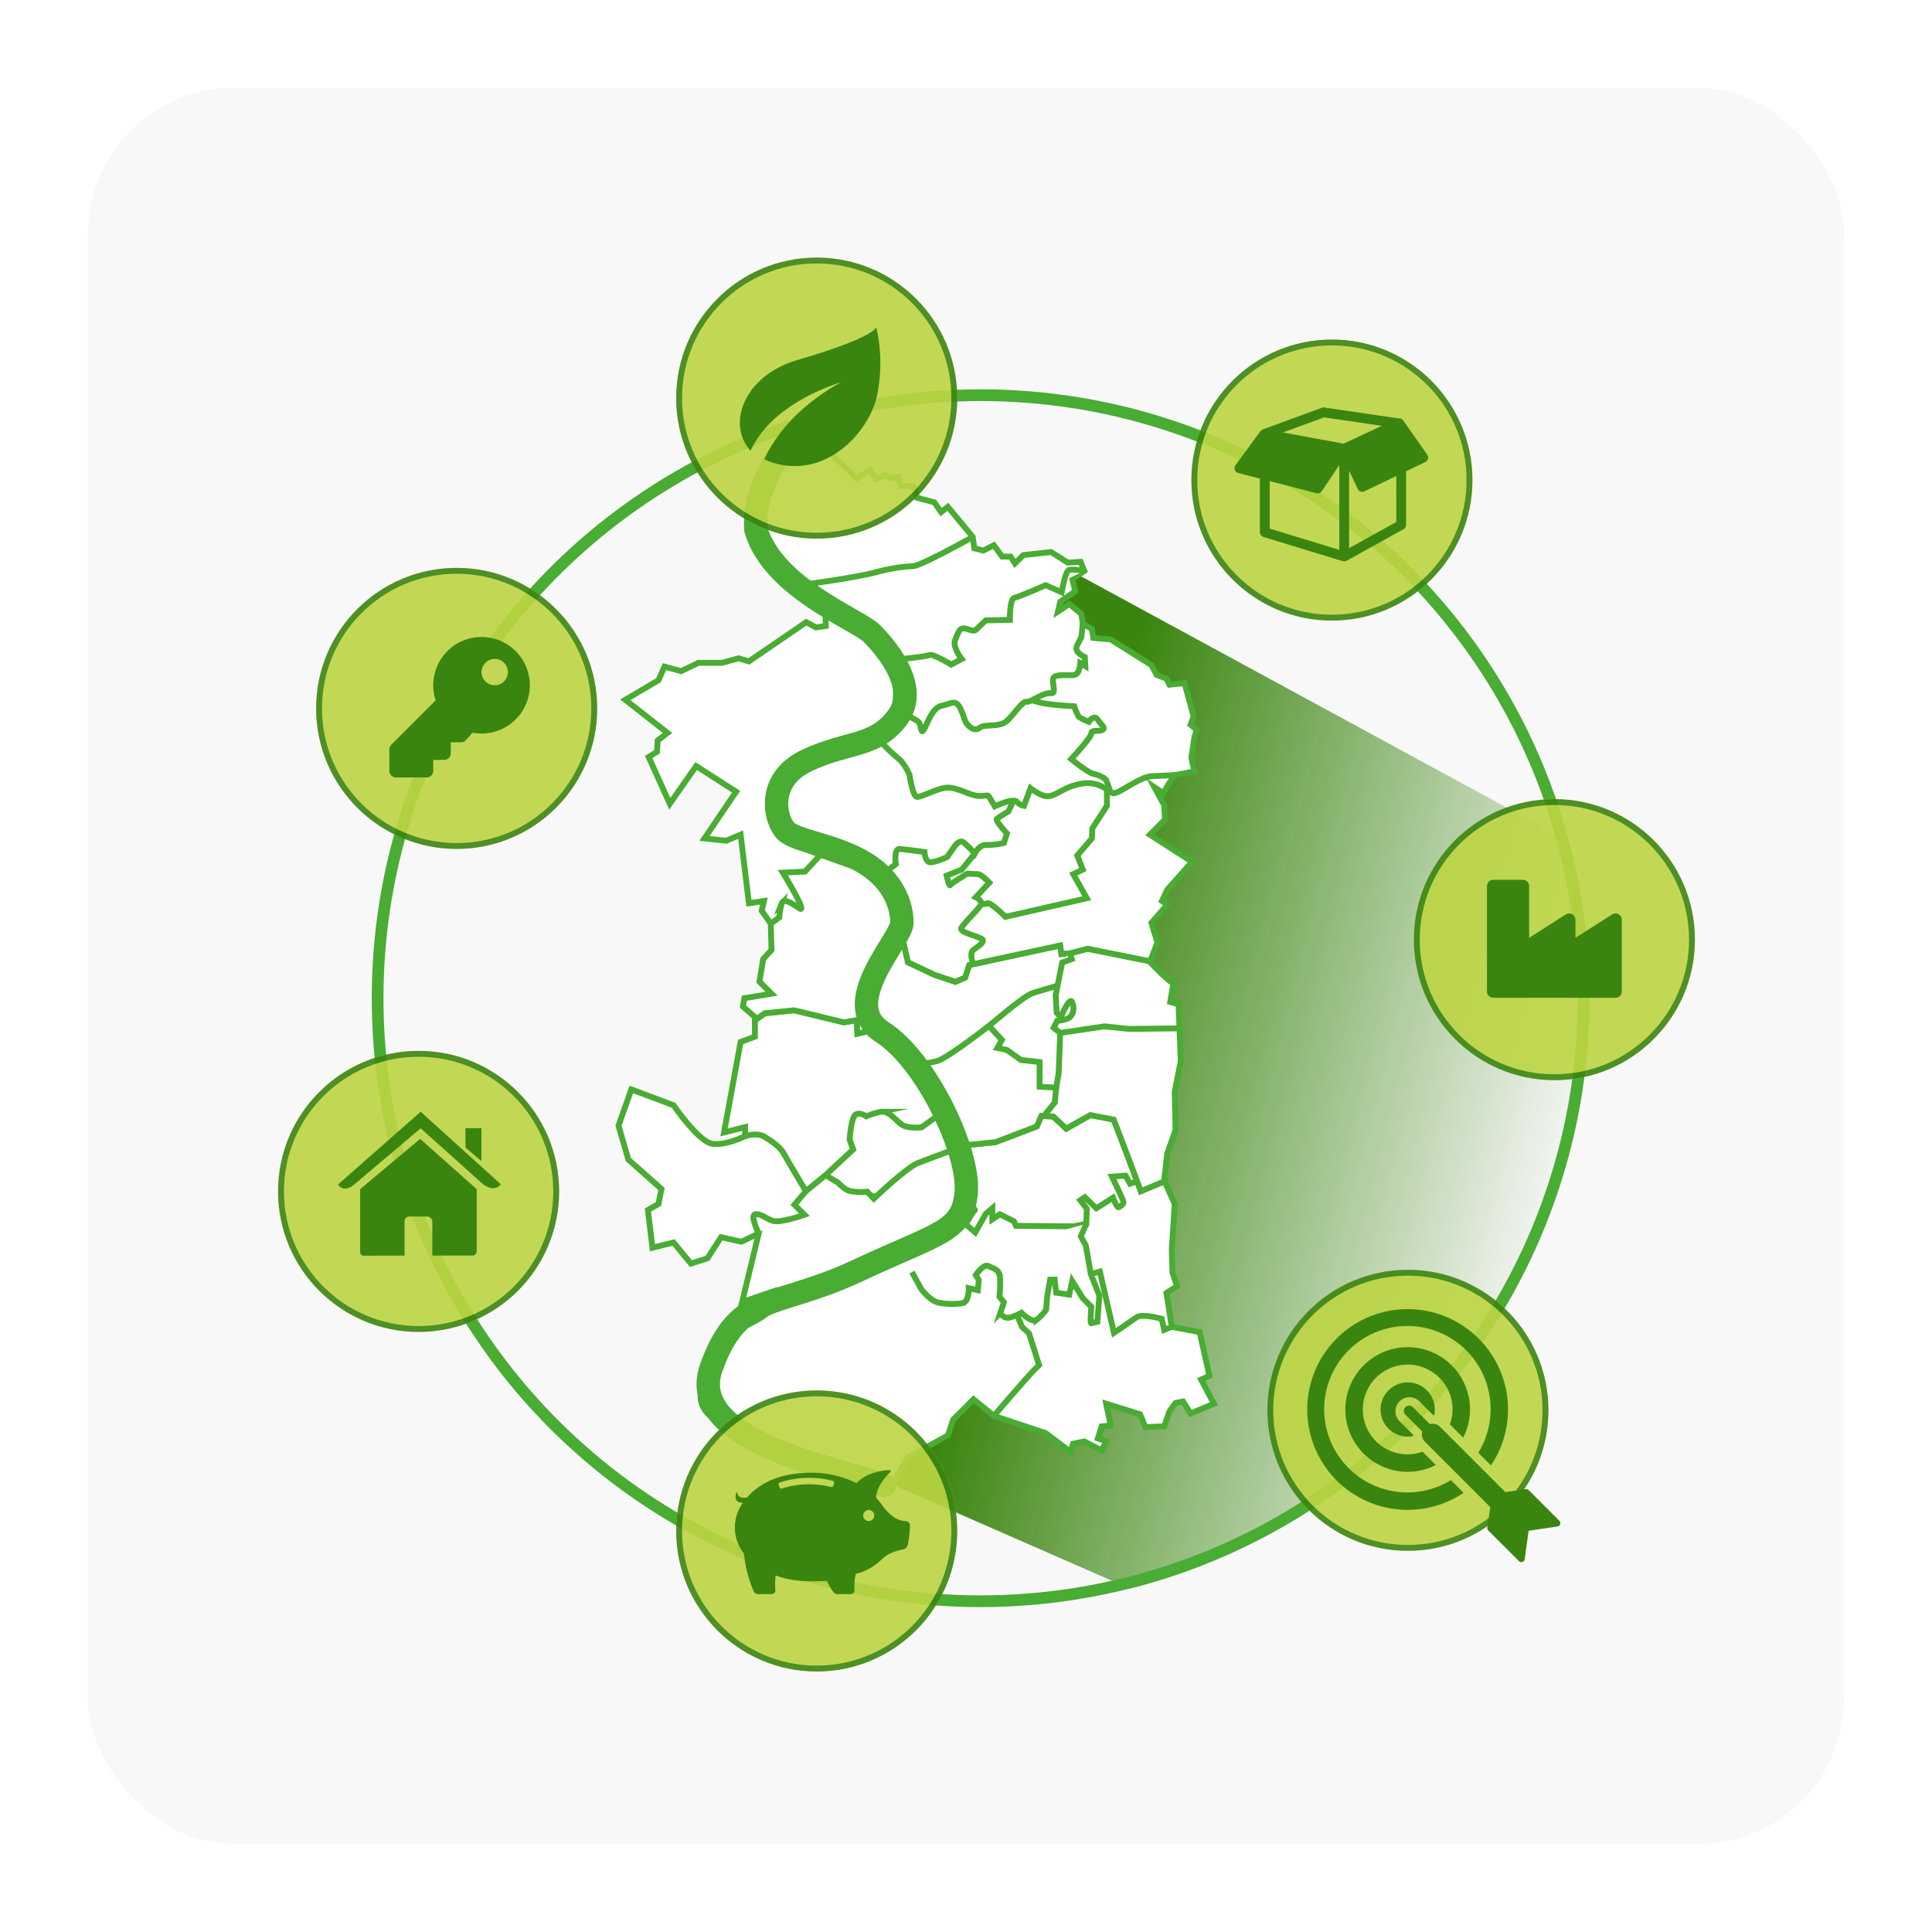 <?xml version="1.0" encoding="UTF-8"?>
<svg xmlns="http://www.w3.org/2000/svg" xmlns:xlink="http://www.w3.org/1999/xlink" width="660" height="660" viewBox="0 0 660 660">
  <defs>
    <filter id="Rechteck_880" x="0" y="0" width="660" height="660" filterUnits="userSpaceOnUse">
      <feOffset></feOffset>
      <feGaussianBlur stdDeviation="10" result="blur"></feGaussianBlur>
      <feFlood flood-opacity="0.161"></feFlood>
      <feComposite operator="in" in2="blur"></feComposite>
      <feComposite in="SourceGraphic"></feComposite>
    </filter>
    <linearGradient id="linear-gradient" x1="0.265" y1="0.515" x2="0.932" y2="0.74" gradientUnits="objectBoundingBox">
      <stop offset="0" stop-color="#3a850f"></stop>
      <stop offset="1" stop-color="#3a850f" stop-opacity="0"></stop>
    </linearGradient>
    <clipPath id="clip-path">
      <path id="Pfad_957" data-name="Pfad 957" d="M0,37.628H55.555V-11.547H0Z" transform="translate(0 11.547)" fill="#3a850f"></path>
    </clipPath>
    <clipPath id="clip-path-2">
      <path id="Pfad_1221" data-name="Pfad 1221" d="M0,70.43H86.449V-16.019H0Z" transform="translate(0 16.019)" fill="#3a850f"></path>
    </clipPath>
  </defs>
  <g id="Fernwaerme-Kachel-600x600" transform="translate(-1605 -1316)">
    <g transform="matrix(1, 0, 0, 1, 1605, 1316)" filter="url(#Rechteck_880)">
      <rect id="Rechteck_880-2" data-name="Rechteck 880" width="600" height="600" rx="50" transform="translate(30 30)" fill="#f8f8f8"></rect>
    </g>
    <g id="Fernwaerme-Grafik" transform="translate(1428 -1672)">
      <path id="Schnittmenge_4" data-name="Schnittmenge 4" d="M11697.468,363.037l86.749-300.83,169.834,92.28A208.251,208.251,0,0,1,11961,208c0,97.276-66.769,178.952-156.984,201.7Z" transform="translate(-11241 3121)" fill="url(#linear-gradient)"></path>
      <g id="Gruppe_2487" data-name="Gruppe 2487" transform="translate(30.772 -3.628)">
        <g id="Gruppe_2254" data-name="Gruppe 2254" transform="translate(406.95 3140.046)">
          <path id="Pfad_883" data-name="Pfad 883" d="M237.839,203.407,200.623,217.45l-5.036,15s7.37,9.915,8.8,10.868,29.046,11.025,29.046,11.025l4.984,15.318L241.6,283.5l9.064,4.294,7.156,2.385,3.339-1.432,1.431-4.294,31.009-6.679.413,2.92,2.961-.258,6.051-1.545,21.326,4.29,2.491-6.478-2.06-6.694,5.407-6.18-1.8-1.287,1.8-3.862,8.5-9.526-14.419-9.269,5.149-5.15-.257-4.892-3.348-6.179,3.09,2.059,1.545-2.832,2.318-3.347,6.694-1.288-1.03-4.634,1.03-6.952.772-2.575-2.059-1.8,1.029-2.832L336.11,188.13l-5.149.515-1.03-2.06-3.348-1.287-1.8-3.348-13.9-8.754-5.922-.515-.515-3.09-3.09-1.8-.515-3.347-4.12-3.348-3.862,2.575.773-3.348,5.149-3.6-1.03-4.119,4.12-2.832-1.288-3.09-4.377.258-5.665-3.6-9.527,1.03-2.832,2.832-1.545-2.318H273.8l-2.832-3.862-3.605,1.8-3.089-.772-.515-3.862-8.5-10.3-2.318,1.8-2.317-3.347L244.7,124.79l-1.029-3.862-4.635-.258-.773-3.09-2.317.515-1.8-1.03-3.347,1.287-2.06-3.089-4.635,2.832-10.814-10.3-3.09-.772-1.03-2.832-7.982-1.03a29.541,29.541,0,0,1-4.635,14.161,29.254,29.254,0,0,0-2.317,26.263c3.347,8.754,21.886,17.766,21.886,17.766l-.758.622-1.99-.282,25.149,17Z" transform="translate(-192.17 -103.162)" fill="#fff" stroke="#49ac33" stroke-miterlimit="10" stroke-width="2"></path>
          <path id="Pfad_884" data-name="Pfad 884" d="M217.806,179.371s16.65-2.231,23.688-4.119a58.4,58.4,0,0,1,12.7-2.06c3.09-.343,20.255-9.955,20.255-9.955" transform="translate(-202.863 -128.219)" fill="#fff" stroke="#49ac33" stroke-miterlimit="10" stroke-width="2"></path>
          <path id="Pfad_885" data-name="Pfad 885" d="M272.873,212.927c.515,0,8.583-.859,9.784-1.373s7.381,3.261,7.381,3.261l3.6-1.888s-3.261-4.12-2.231-6.523,1.373-4.12,3.089-3.948,3.09,1.373,4.12.343,3.261-3.089,3.261-3.089l8.239-.172s-.172-7.209,1.545-7.553,10.643-4.291,10.643-4.291l5.493,2.4s1.2-7.037,2.4-7.553,5.321.258,5.321.258" transform="translate(-225.831 -136.198)" fill="#fff" stroke="#49ac33" stroke-miterlimit="10" stroke-width="2"></path>
          <path id="Pfad_886" data-name="Pfad 886" d="M273.757,245.016s5.149,1.545,5.836,3.09.515,3.776,1.545,2.06,2.747-7.381,6.008-8.068,4.635-2.231,6.179.515,1.373,4.634,2.918,6.179,2.918,1.717,4.12.687,6.007-.172,8.411-1.717,5.665-7.209,7.381-7.038,5.664-3.261,8.239-2.918-.343-4.635,1.373-5.665,6.18,0,7.381-.858,1.373-3.776,1.373-3.776l1.717,1.029-.172-3.089s-3.6-1.545-2.747-3.6a19.919,19.919,0,0,1,1.545-3.09l.515-4.72" transform="translate(-226.199 -149.406)" fill="#fff" stroke="#49ac33" stroke-miterlimit="10" stroke-width="2"></path>
          <path id="Pfad_887" data-name="Pfad 887" d="M259.327,281.321a68.318,68.318,0,0,0,7.038,6.866c2.059,1.545,3.776,5.493,3.776,5.493s1.03,7.037,2.4,7.553,8.068-3.6,11.5-3.09,5.493,1.888,8.239,2.575,4.635-.343,4.978.343,2.059,3.433,2.059,3.433,6.18-2.918,7.553-1.545a3.868,3.868,0,0,0,2.4,1.373l2.231-6.007s3.6,2.918,6.008,2.746,5.149-2.575,8.583-3.6,6.179-1.373,9.613.172,3.089,3.089,5.493,2.059,8.239-5.321,11.844-5.493,7.725-.343,7.725-.343" transform="translate(-220.181 -177.471)" fill="#fff" stroke="#49ac33" stroke-miterlimit="10" stroke-width="2"></path>
          <path id="Pfad_888" data-name="Pfad 888" d="M349.732,258.941a30.841,30.841,0,0,0,4.978,1.2c3.089.515,9.441.859,9.441.859a18.713,18.713,0,0,0,1.545,3.6,21.009,21.009,0,0,0,3.433,1.716s1.717-2.746,3.089-.686,2.747,2.746,1.545,3.433-3.777-.171-3.777,1.2-6.866,8.755-6.866,8.755,6.008,4.978,7.9,5.149a8.931,8.931,0,0,1,3.948,1.888l1.545,4.12" transform="translate(-257.888 -168.137)" fill="#fff" stroke="#49ac33" stroke-miterlimit="10" stroke-width="2"></path>
          <path id="Pfad_889" data-name="Pfad 889" d="M263.744,342.456l3.6-2.746s-.858-5.321,1.373-5.15,8.411,1.03,8.411,1.03.171,2.918,1.545,3.433,6.179-1.717,6.179-1.717l2.4-3.433s1.717-2.746,3.261-1.545a36.274,36.274,0,0,1,3.776,3.777s1.545-3.09,3.948-2.918a25.229,25.229,0,0,0,6.008-.687l1.03-3.261s-4.12-4.463-3.433-4.978,3.948-2.575,3.948-2.575l1.545-3.262" transform="translate(-222.023 -192.947)" fill="#fff" stroke="#49ac33" stroke-miterlimit="10" stroke-width="2"></path>
          <path id="Pfad_890" data-name="Pfad 890" d="M308.6,386.177s-1.2-3.433.172-4.463,3.6-2.4,3.261-3.433-7.9-2.4-7.381-3.948,6.695-7.209,6.867-8.411-1.889-2.231-1.889-2.231l4.635-4.978s-2.746-2.918-3.948-2.918-3.6-.171-3.6-.171-5.493,3.261-5.836,3.948-1.2-3.261-1.2-3.261l5.149-2.06,4.463-5.493" transform="translate(-237.008 -205.598)" fill="#fff" stroke="#49ac33" stroke-miterlimit="10" stroke-width="2"></path>
          <path id="Pfad_891" data-name="Pfad 891" d="M362.9,311.652v5.321l-4.978,7.725-.171,3.433-4.978,5.837,1.888,4.806-3.261,1.545,4.635,8.239-27.807,6.351s-5.15-5.149-6.18-4.635a2.936,2.936,0,0,1-2.059.171" transform="translate(-245.483 -190.122)" fill="#fff" stroke="#49ac33" stroke-miterlimit="10" stroke-width="2"></path>
        </g>
        <path id="Pfad_895" data-name="Pfad 895" d="M360.243,485.983l-1.2,6.523-3.862,3.09" transform="translate(146.789 2877.211)" fill="#fff" stroke="#49ac33" stroke-miterlimit="10" stroke-width="2"></path>
        <g id="Gruppe_2252" data-name="Gruppe 2252" transform="translate(357.523 3336.76)">
          <path id="Pfad_873" data-name="Pfad 873" d="M149.089,451.448l-5.665,30.9,7.209-1.8v3.089s-6.695,3.348-11.329,2.575-13.131-13.132-13.131-13.132l-14.419-5.407-4.377,12.359,3.347,11.587,11.329,10.042-1.029,5.149-3.605,2.06,1.545,12.874,7.209-1.8,5.922,7.209,5.665-1.8,4.635-7.209,6.952,1.545,5.922-2.832-5.665,23.43,10.556-3.6-1.545,6.952s-1.545,2.06-9.784,5.665-12.359,12.359-13.389,22.658,19.311,14.419,19.311,14.419l41.2,18.8,4.635-2.06,5.665-9.784,13.646-7.467,1.8-5.407,6.952-6.952,6.952,5.664,17.766,5.922,8.5,6.437.772-2.832,3.862-.772L272.421,591l1.545-3.089-2.832-1.03,1.288-4.12,3.09-.257-1.545-7.467,11.587,3.6,1.8,4.377,6.437-.258,1.8-5.149,2.059-2.832,2.575-.515,2.575,4.119,7.982-3.347-4.377-8.239,2.832-1.288-3.348-14.934-9.526-1.8-1.8-11.586,3.6-2.318-1.545-4.635-.257-7.724,1.03-15.706-3.5-7.757-8.083,3.38-4.635-12.359-4.634-12.1-7.982-1.545-8.239,4.635-4.377-4.119-4.119-.258-1.545,3.6-14.161,5.407-10.3,1.03-2.575-2.317L213.2,467.927l-16.479-21.113-7.724,1.8-.258-4.635-4.377.772-16.993-4.119-10.042,1.03-3.348,2.406v5.576Z" transform="translate(-107.377 -440.634)" fill="#fff" stroke="#49ac33" stroke-miterlimit="10" stroke-width="2"></path>
          <path id="Pfad_874" data-name="Pfad 874" d="M311.548,546.958s2.918,2.232,2.4,2.4-3.089,4.806-3.089,4.806l3.261,2.747,3.6-6.351,2.231-1.888v3.777l2.575-1.717,4.807,2.4.687,1.545,19.74.171,4.291-.858.172-5.149L350,545.928l1.545-1.029,3.948,3.776,5.665-3.6s1.373,3.433,1.888,3.261,1.717-1.03,1.717-1.717-3.948-8.754-3.948-8.754l4.635-.343,1.545,2.747,2.06-.687" transform="translate(-192.249 -481.043)" fill="#fff" stroke="#49ac33" stroke-miterlimit="10" stroke-width="2"></path>
          <path id="Pfad_875" data-name="Pfad 875" d="M279.352,582.266l3.089,5.665s3.09,4.291,6.179,4.806a24.718,24.718,0,0,0,7.9.171c2.4-.343,2.232-5.149,2.232-5.149l3.089.687.343-3.433-1.03-1.716s2.575-3.948,4.291-3.09,3.6,1.03,3.948,3.6a35.652,35.652,0,0,1-.171,6.866l1.545,1.888-1.2,3.6a2.784,2.784,0,0,0,2.4,1.717c1.717,0,4.807-1.717,4.807-1.717s3.433,3.605,5.149,2.4a16.121,16.121,0,0,0,3.261-3.433l.343-4.463,1.03-5.836H328.1l.515,4.463,4.463.687,1.03-4.635,3.6,5.836,2.918,2.918s-.515,5.836,0,5.665,2.06-.515,2.06-.515l.687-8.926-2.918-7.381-1.717-9.785-1.717-3.089,1.888-4.291" transform="translate(-179.107 -492.835)" fill="#fff" stroke="#49ac33" stroke-miterlimit="10" stroke-width="2"></path>
          <path id="Pfad_876" data-name="Pfad 876" d="M411.822,612.644l-2.575,1.03-.859-3.777s-6.694-1.888-8.583-.515-7.724,5.321-7.724,5.321l-4.807-20.942-3.089.859" transform="translate(-222.832 -504.503)" fill="#fff" stroke="#49ac33" stroke-miterlimit="10" stroke-width="2"></path>
          <path id="Pfad_877" data-name="Pfad 877" d="M327.352,653.589s11.672-13.56,13.56-15.449l1.889-1.888-3.433-10.814-2.4-2.231-1.716-4.12" transform="translate(-199.127 -515.066)" fill="#fff" stroke="#49ac33" stroke-miterlimit="10" stroke-width="2"></path>
          <path id="Pfad_878" data-name="Pfad 878" d="M267.667,500.938l-6.179,4.463s-4.807.515-6.866-1.03-4.463-4.806-7.038-4.291a28.744,28.744,0,0,0-4.978,1.545s-2.918-2.06-4.119,0-1.545,8.067-1.545,8.067l1.2,3.261-9.441,8.755s3.262,2.059,3.777,2.231,2.4,2.746,4.806,3.261a21.857,21.857,0,0,0,5.665.171l2.231,2.4s11.157-10.643,15.105-12.187,12.359-4.635,12.359-4.635" transform="translate(-157.981 -465.405)" fill="#fff" stroke="#49ac33" stroke-miterlimit="10" stroke-width="2"></path>
          <path id="Pfad_879" data-name="Pfad 879" d="M181.585,513.986s3.948-1.459,6.695.258,5.321,3.433,6.694,6.008,7.381,12.531,7.381,12.531l6.694-5.493" transform="translate(-138.329 -470.988)" fill="#fff" stroke="#49ac33" stroke-miterlimit="10" stroke-width="2"></path>
          <path id="Pfad_880" data-name="Pfad 880" d="M188.239,561.065s-3.09-6.179-1.2-6.523,3.433,1.373,6.007,2.231,10.814-2.06,10.814-2.06l-3.433-3.433,3.948-4.635" transform="translate(-140.348 -484.851)" fill="#fff" stroke="#49ac33" stroke-miterlimit="10" stroke-width="2"></path>
        </g>
        <g id="Gruppe_2255" data-name="Gruppe 2255" transform="translate(359.84 3198.576)">
          <g id="Gruppe_2253" data-name="Gruppe 2253" transform="translate(0 0)">
            <path id="Pfad_881" data-name="Pfad 881" d="M169.028,341.757l16.993,4.119,4.377-.772.258,4.635,7.724-1.8,16.479,21.113L224.9,385.529l2.575,2.317,10.3-1.03,14.161-5.407,1.545-3.6,4.119.258,4.377,4.119,8.239-4.635,7.982,1.545,4.634,12.1,4.635,12.359,8.083-3.38-.1-.224,1.029-9.269,2.832-7.982-.257-13.132,2.059-10.556-.772-19.311-2.832-.772,1.03-6.179-3.6-3.09-4.377-4.377.083-.216-21.326-4.29-6.051,1.545-2.961.258-.413-2.92-31.009,6.679-1.431,4.294-3.339,1.432-7.156-2.385-9.064-4.294-3.181-13.835-4.984-15.318s-27.615-9.488-29.046-10.442-8.8-11.451-8.8-11.451l5.036-15,36.529-17.476,1.03-22.658-24.806-15.624.174,6.87-3.348.515-3.347-1.8-19.568,13.389-3.605-1.03-5.664,1.545h-7.982l-5.922,2.832-5.665-1.545-2.059,4.635-11.329,6.694L125.771,247l-3.347,2.575-.258,3.862-2.832,1.8,7.209,15.963,9.012-12.874,13.646,8.755-10.814,15.963,7.467.772,4.892-2.059,2.832,23.43,5.149-.772-.772,3.347,3.089,4.377.258,9.012-2.832,3.09-1.287,7.725,4.119,4.119-9.269,1.545-.515,2.832,4.119,3.6v1.119l3.348-2.406Z" transform="translate(-111.352 -203.573)" fill="#fff" stroke="#49ac33" stroke-miterlimit="10" stroke-width="2"></path>
            <path id="Pfad_882" data-name="Pfad 882" d="M214.627,347.579l-6.351,6.866-7.553.343s8.754,14.247,5.665,12.187-5.321-3.433-6.008-1.717a19.68,19.68,0,0,0-.859,4.806l-2.918,2.146" transform="translate(-146.91 -263.637)" fill="#fff" stroke="#49ac33" stroke-miterlimit="10" stroke-width="2"></path>
          </g>
          <path id="Pfad_894" data-name="Pfad 894" d="M352.129,407.284l.6,1.931-3.261,1.2-2.232,11.157.343,6.008,1.373,1.545s3.09-7.381,3.948-5.149.343,4.12-.858,5.149-4.291,1.2-4.291,1.2l-1.2,2.4,2.232,1.717-.515,13.733-.858,4.977-5.665-.343V444.4l-6.351-.687-4.806-3.433-3.261-.687,1.545-2.747-4.463-4.806" transform="translate(-200.216 -288.54)" fill="#fff" stroke="#49ac33" stroke-miterlimit="10" stroke-width="2"></path>
          <path id="Pfad_896" data-name="Pfad 896" d="M407.076,450.744l-17.509.172-8.239-.858-15.105,2.232" transform="translate(-217.657 -306.38)" fill="#fff" stroke="#49ac33" stroke-miterlimit="10" stroke-width="2"></path>
          <path id="Pfad_893" data-name="Pfad 893" d="M278.468,453.154a39.2,39.2,0,0,0,9.1-1.2c3.089-.858,14.419-9.441,17.68-12.015s11.844-10.128,14.933-11.157,8.583-2.575,8.583-2.575" transform="translate(-181.055 -296.431)" fill="#fff" stroke="#49ac33" stroke-miterlimit="10" stroke-width="2"></path>
        </g>
        <path id="Pfad_892" data-name="Pfad 892" d="M192.506,95.086s-18.761,18.156-17.259,37.227c5.812,19.906,34.768,30.648,39.574,35.455s16.546,18.336,8.806,28.693-16.975,8.016-31.121,14.771-10.642,20.734-6.866,24.167,17.221,4.759,27.121,10.985,12.359,14.762,12.359,20.255-21.967,27.539-6.739,37.291,29.873,41.137,28.711,54.715-9.176,13.711-37.246,26.864-40.493,6.939-49.853,33.087,47.385,35.041,59.14,40.173" transform="translate(229.215 3040.252)" fill="none" stroke="#49ac33" stroke-linecap="round" stroke-miterlimit="10" stroke-width="8"></path>
        <path id="Pfad_897" data-name="Pfad 897" d="M-23257.969,5835.738l3.869-4.781.521-5.329" transform="translate(23760.654 -2462.689)" fill="#fff" stroke="#49ac33" stroke-width="2"></path>
      </g>
      <g id="Ellipse_62" data-name="Ellipse 62" transform="translate(304 3121)" fill="none" stroke="#49ac33" stroke-width="4">
        <circle cx="208" cy="208" r="208" stroke="none"></circle>
        <circle cx="208" cy="208" r="206" fill="none"></circle>
      </g>
      <g id="Gruppe_2492" data-name="Gruppe 2492" transform="translate(-262 193)">
        <g id="Ellipse_60" data-name="Ellipse 60" transform="translate(670 3270)" fill="#bdd542" stroke="#3a850f" stroke-width="2" opacity="0.9">
          <circle cx="48" cy="48" r="48" stroke="none"></circle>
          <circle cx="48" cy="48" r="47" fill="none"></circle>
        </g>
        <path id="Pfad_1214" data-name="Pfad 1214" d="M11.4,3.848l.3.835a.659.659,0,0,0,.831.4,30.616,30.616,0,0,1,16.733-.529.657.657,0,0,0,.8-.453l.252-.856a.663.663,0,0,0-.466-.822A32.948,32.948,0,0,0,11.81,3a.657.657,0,0,0-.407.852m30.768,12.34a1.882,1.882,0,1,0-1.88-1.88,1.882,1.882,0,0,0,1.88,1.88M-3.567,18.261a14.84,14.84,0,0,1,2.7-8.253C-3.089,9.806-3.794,8.837-3,6.357a.108.108,0,0,1,.21.013C-2.51,7.952-1.461,8.43.545,8.2,5.038,3.114,11.487.131,20.466-.239A34.791,34.791,0,0,1,37.976,3.24C40.573.617,44.656-1.011,49.3-1.2a.364.364,0,0,1,.273.617c-2.329,2.337-4.7,5.337-4.9,8.795a25.334,25.334,0,0,1,2.022,2.45,16.558,16.558,0,0,0,4.045,4.192,8.151,8.151,0,0,0,4.12,1.385,1.52,1.52,0,0,1,1.406,1.527,40.92,40.92,0,0,1-.671,6.227,2.241,2.241,0,0,1-1.758,1.922,16.923,16.923,0,0,0-4.548,1.448c-2.031,1.045-3.046,2.467-4.628,3.6a18,18,0,0,1-6.9,3.26,20.061,20.061,0,0,0-.47,5.564,1.3,1.3,0,0,1-1.276,1.376H31.485a1.679,1.679,0,0,1-1.326-.65,15.16,15.16,0,0,1-2.211-3.848c-7.725.34-11.95.1-17.56-1.85a22.332,22.332,0,0,0-.1,4.926,1.3,1.3,0,0,1-1.28,1.422H4.4a1.72,1.72,0,0,1-1.557-1.011,43.645,43.645,0,0,1-3.3-12.814,14.645,14.645,0,0,1-3.109-9.067" transform="translate(693.599 3298.411)" fill="#3a850f"></path>
      </g>
      <g id="Gruppe_2491" data-name="Gruppe 2491" transform="translate(-330 250)">
        <g id="Ellipse_57" data-name="Ellipse 57" transform="translate(602 3097)" fill="#bdd542" stroke="#3a850f" stroke-width="2" opacity="0.9">
          <circle cx="48" cy="48" r="48" stroke="none"></circle>
          <circle cx="48" cy="48" r="47" fill="none"></circle>
        </g>
        <g id="Gruppe_2486" data-name="Gruppe 2486" transform="translate(-190.543 -277.02)">
          <g id="Gruppe_2286" data-name="Gruppe 2286" transform="translate(813.019 3394.806)" clip-path="url(#clip-path)">
            <g id="Gruppe_2284" data-name="Gruppe 2284" transform="translate(7.551 9.271)">
              <path id="Pfad_955" data-name="Pfad 955" d="M0,29.586a1.155,1.155,0,0,0,1.167,1.239c1.508,0,14-.017,14-.017l.021-11.464a1.627,1.627,0,0,1,1.635-1.887h5.813a1.8,1.8,0,0,1,2.036,1.887l-.021,11.43h13.7a1.434,1.434,0,0,0,1.469-1.546V8.092L20.51-9.079,0,8.092Z" transform="translate(0 9.079)" fill="#3a850f"></path>
            </g>
            <g id="Gruppe_2285" data-name="Gruppe 2285" transform="translate(0 0.002)">
              <path id="Pfad_956" data-name="Pfad 956" d="M0,19.011s1.742,3.207,5.536,0L28.231-.17,49.512,18.892c4.395,3.168,6.043,0,6.043,0L28.231-5.834Z" transform="translate(0 5.834)" fill="#3a850f"></path>
            </g>
          </g>
          <g id="Gruppe_2287" data-name="Gruppe 2287" transform="translate(856.539 3400.426)">
            <path id="Pfad_958" data-name="Pfad 958" d="M4.187,0H-1.285l.026,6.631,5.447,4.621Z" transform="translate(1.285)" fill="#3a850f"></path>
          </g>
        </g>
      </g>
      <g id="Gruppe_2489" data-name="Gruppe 2489" transform="translate(394.957 151.781)">
        <g id="Ellipse_59" data-name="Ellipse 59" transform="translate(215 3270)" fill="#bdd542" stroke="#3a850f" stroke-width="2" opacity="0.9">
          <circle cx="48" cy="48" r="48" stroke="none"></circle>
          <circle cx="48" cy="48" r="47" fill="none"></circle>
        </g>
        <g id="Gruppe_2485" data-name="Gruppe 2485" transform="translate(228.637 3283.429)" clip-path="url(#clip-path-2)">
          <g id="Gruppe_2481" data-name="Gruppe 2481" transform="translate(0 0.002)">
            <path id="Pfad_1217" data-name="Pfad 1217" d="M39.979,47.594a28.43,28.43,0,1,1,9.347-9.347l4.328,4.328a34.288,34.288,0,1,0-9.347,9.352Z" transform="translate(9.093 10.825)" fill="#3a850f"></path>
          </g>
          <g id="Gruppe_2482" data-name="Gruppe 2482" transform="translate(13.003 13.004)">
            <path id="Pfad_1218" data-name="Pfad 1218" d="M32.795,25.18a21.116,21.116,0,0,0,2.321-9.617,21.287,21.287,0,1,0-21.29,21.29,21.073,21.073,0,0,0,9.622-2.326l-4.56-4.56a15.171,15.171,0,0,1-5.062.928A15.332,15.332,0,1,1,29.163,15.563a15.171,15.171,0,0,1-.928,5.062Z" transform="translate(7.459 5.727)" fill="#3a850f"></path>
          </g>
          <g id="Gruppe_2483" data-name="Gruppe 2483" transform="translate(25.029 25.031)">
            <path id="Pfad_1219" data-name="Pfad 1219" d="M14.6,9.075a3.592,3.592,0,0,1,.4.049A9.447,9.447,0,0,0,15.207,7.2a9.263,9.263,0,1,0-9.266,9.266,9.447,9.447,0,0,0,1.927-.205c-.011-.135-.043-.27-.049-.4L3.032,11.071A4.8,4.8,0,0,1,9.821,4.293Z" transform="translate(3.32 2.064)" fill="#3a850f"></path>
          </g>
          <g id="Gruppe_2484" data-name="Gruppe 2484" transform="translate(32.961 32.961)">
            <path id="Pfad_1220" data-name="Pfad 1220" d="M33.01,43.528a1.145,1.145,0,0,0,.772-.912l1.36-9.752L45,31.391a1.15,1.15,0,0,0,.977-1.123,1.127,1.127,0,0,0-.34-.81l-10.5-10.507a1.146,1.146,0,0,0-.971-.318l-6.989,1.025L4.823-2.7a3.579,3.579,0,0,0-3.459-.89L-4.41-9.37a1.814,1.814,0,0,0-2.563,0,1.832,1.832,0,0,0-.534,1.29A1.811,1.811,0,0,0-6.974-6.8L-1.2-1.021a3.963,3.963,0,0,0-.124.971A3.459,3.459,0,0,0-.309,2.432L22.044,24.791,21.019,31.78a1.528,1.528,0,0,0-.011.162,1.144,1.144,0,0,0,.335.81l10.507,10.5a1.117,1.117,0,0,0,1.16.281" transform="translate(7.508 9.9)" fill="#3a850f"></path>
          </g>
        </g>
      </g>
      <g id="Gruppe_2488" data-name="Gruppe 2488" transform="translate(134 -32)">
        <g id="Ellipse_58" data-name="Ellipse 58" transform="translate(274 3108)" fill="#bdd542" stroke="#3a850f" stroke-width="2" opacity="0.9">
          <circle cx="48" cy="48" r="48" stroke="none"></circle>
          <circle cx="48" cy="48" r="47" fill="none"></circle>
        </g>
        <path id="Pfad_1216" data-name="Pfad 1216" d="M36.8,0s.257,3.326-26.864,11.257C-7.923,16.48-14.014,32.3-6.822,41.452a7.275,7.275,0,0,0,.734.786c7.6-16.856,30.972-23.366,30.972-23.366S6.4,27.918-1.423,45.208a24.4,24.4,0,0,0,3.684,1.358c17.6,4.952,31.983-10.489,34.8-23.028A54.828,54.828,0,0,0,36.8,0" transform="translate(305.529 3131.71)" fill="#3a850f"></path>
      </g>
      <g id="Gruppe_2490" data-name="Gruppe 2490" transform="translate(142 68)">
        <g id="Ellipse_56" data-name="Ellipse 56" transform="translate(442 3036)" fill="#bdd542" stroke="#3a850f" stroke-width="2" opacity="0.9">
          <circle cx="48" cy="48" r="48" stroke="none"></circle>
          <circle cx="48" cy="48" r="47" fill="none"></circle>
        </g>
        <path id="Pfad_1215" data-name="Pfad 1215" d="M34.663,19.439l-4.7-9.985M45.522,33.665,29.406,42.607V16.141L32.349,22.4a1.678,1.678,0,0,0,.952.866,1.711,1.711,0,0,0,.565.1,1.662,1.662,0,0,0,.72-.164l10.937-5.248ZM2.27,35.924V19.7l15.994,4.132a1.666,1.666,0,0,0,1.813-.692l5.977-8.96V43.19Zm18.6-38L40.58.821,27.506,6.9,6.8,3.085ZM47.878-1.047a1.667,1.667,0,0,0-1.622-.679c-.023,0-.041-.014-.068-.018l-25.25-3.7a1.617,1.617,0,0,0-.82.082L-.108,2.046c-.009.009-.018.009-.027.014s-.041.023-.064.032A1.657,1.657,0,0,0-.5,2.265c-.032.023-.059.046-.087.068a1.482,1.482,0,0,0-.278.282c0,.009-.014.009-.018.018l-8.541,11.68a1.686,1.686,0,0,0-.223,1.558,1.674,1.674,0,0,0,1.157,1.057l7.411,1.913V37.163a1.68,1.68,0,0,0,1.189,1.6l27.131,8.291a.078.078,0,0,1,.032,0,1.859,1.859,0,0,0,.446.068h.014a1.9,1.9,0,0,0,.474-.073c.05-.018.1-.036.146-.059s.128-.046.2-.077L48.014,36.116a1.674,1.674,0,0,0,.861-1.467V16.332l6.592-3.161a1.676,1.676,0,0,0,.642-2.474Z" transform="translate(466.47 3064.655)" fill="#3a850f"></path>
      </g>
      <g id="Gruppe_2496" data-name="Gruppe 2496" transform="translate(-264 -275)">
        <g id="Gruppe_2493" data-name="Gruppe 2493" transform="translate(-121 187)">
          <g id="Ellipse_60-2" data-name="Ellipse 60" transform="translate(670 3270)" fill="#bdd542" stroke="#3a850f" stroke-width="2" opacity="0.9">
            <circle cx="48" cy="48" r="48" stroke="none"></circle>
            <circle cx="48" cy="48" r="47" fill="none"></circle>
          </g>
        </g>
        <path id="Icon_awesome-key" data-name="Icon awesome-key" d="M48,16.5A16.509,16.509,0,0,1,28.422,32.712l-2.251,2.533A2.25,2.25,0,0,1,24.49,36H21v3.75A2.25,2.25,0,0,1,18.75,42H15v3.75A2.25,2.25,0,0,1,12.75,48H2.25A2.25,2.25,0,0,1,0,45.75V38.432a2.25,2.25,0,0,1,.659-1.591L15.828,21.672A16.5,16.5,0,1,1,48,16.5ZM31.5,12A4.5,4.5,0,1,0,36,7.5,4.5,4.5,0,0,0,31.5,12Z" transform="translate(574 3480.589)" fill="#3a850f"></path>
      </g>
      <g id="Gruppe_2497" data-name="Gruppe 2497" transform="translate(11 74)">
        <g id="Gruppe_2495" data-name="Gruppe 2495" transform="translate(-21 -83)">
          <g id="Ellipse_60-3" data-name="Ellipse 60" transform="translate(670 3270)" fill="#bdd542" stroke="#3a850f" stroke-width="2" opacity="0.9">
            <circle cx="48" cy="48" r="48" stroke="none"></circle>
            <circle cx="48" cy="48" r="47" fill="none"></circle>
          </g>
        </g>
        <path id="Icon_awesome-industry" data-name="Icon awesome-industry" d="M42.737,14.1,30.223,22.067V15.925A2.16,2.16,0,0,0,26.905,14.1L14.392,22.067V4.409A2.159,2.159,0,0,0,12.233,2.25H2.159A2.159,2.159,0,0,0,0,4.409v35.98a2.159,2.159,0,0,0,2.159,2.159H43.9a2.159,2.159,0,0,0,2.159-2.159V15.925A2.16,2.16,0,0,0,42.737,14.1Z" transform="translate(673.973 3212.306)" fill="#3a850f"></path>
      </g>
    </g>
  </g>
</svg>
